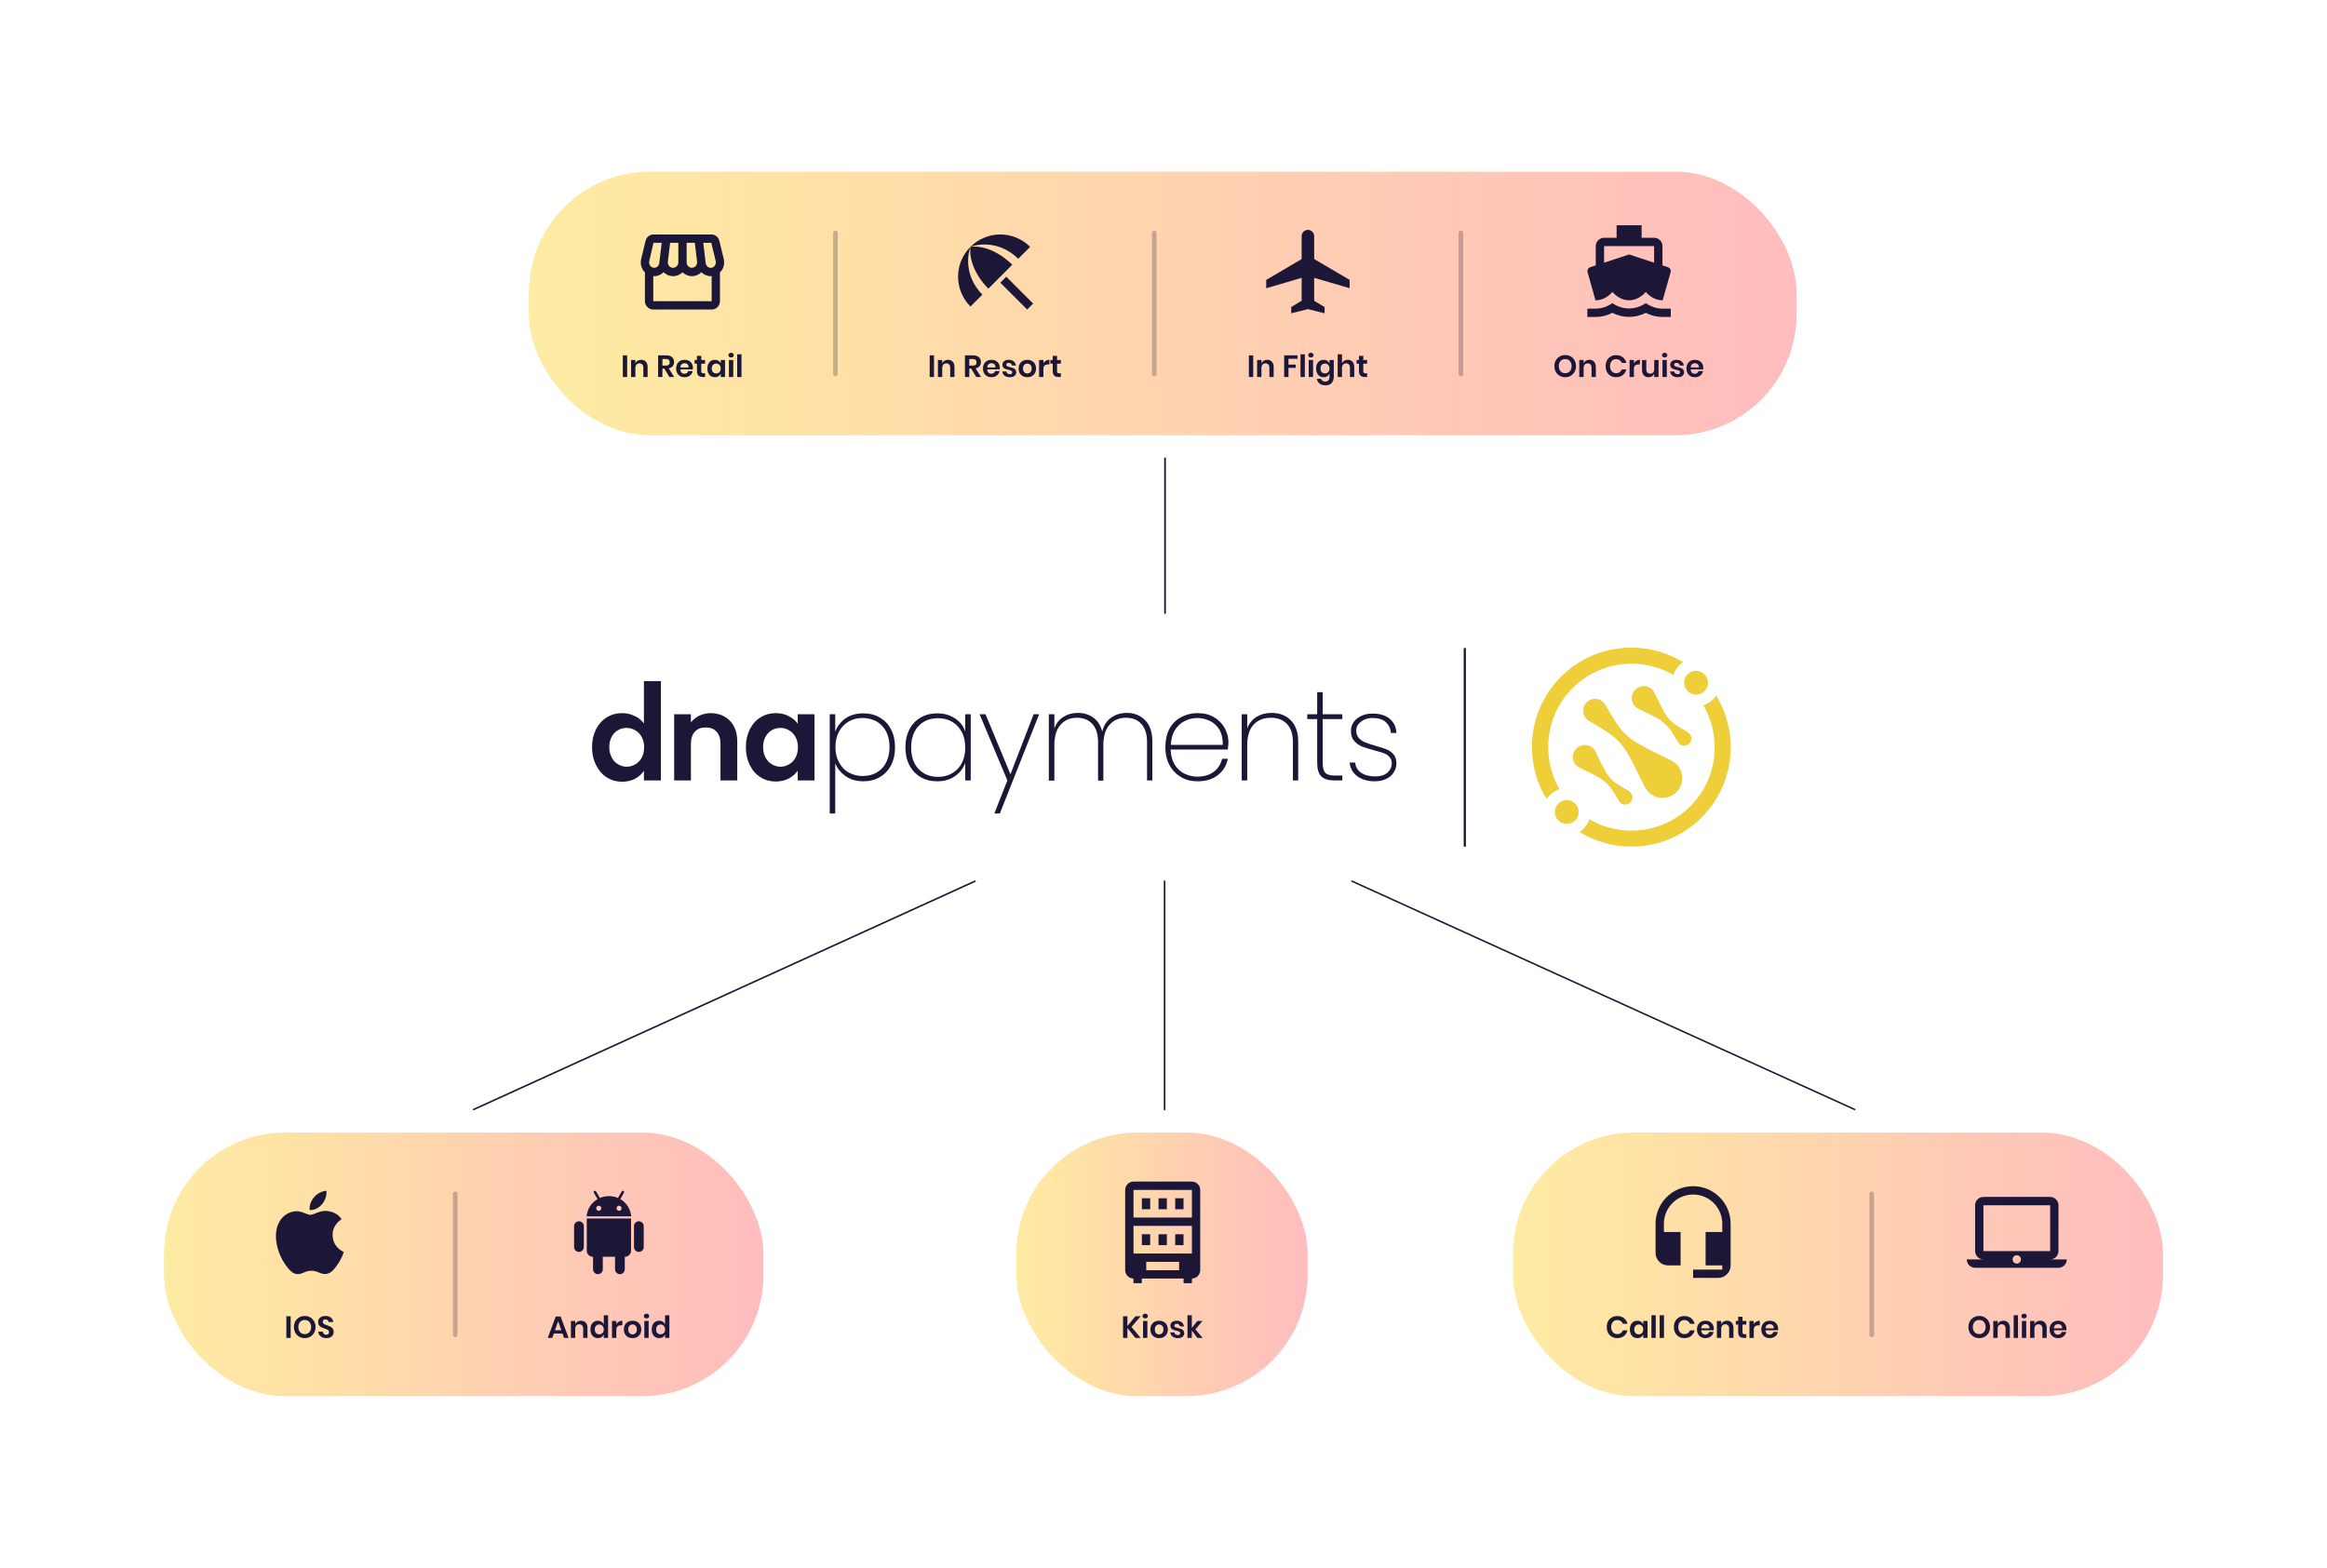 <svg width="1518" height="1023" viewBox="0 0 1518 1023" fill="none" xmlns="http://www.w3.org/2000/svg">
<g clip-path="url(#clip0_389_11888)">
<path d="M1093.61 498.572C1090.59 495.549 1080.37 492.094 1067.7 484.609C1062.66 481.586 1058.34 477.555 1055.03 472.661C1049.71 464.599 1047.55 459.705 1045.96 458.265C1042.94 455.242 1038.05 455.242 1035.02 458.265C1032 461.288 1032 466.183 1035.02 469.206C1036.46 470.645 1041.36 472.805 1049.42 478.275C1054.31 481.586 1058.34 485.904 1061.37 490.943C1068.85 503.755 1072.31 513.831 1075.33 516.854C1080.37 521.893 1088.57 521.893 1093.61 516.854C1098.65 511.96 1098.65 503.755 1093.61 498.572Z" fill="#EECE39"/>
<path d="M1077.78 449.916C1079.65 451.788 1081.66 457.834 1086.13 465.463C1087.85 468.486 1090.3 471.078 1093.32 473.093C1098.22 476.26 1101.1 477.555 1101.96 478.563C1103.83 480.434 1103.83 483.314 1101.96 485.185C1100.09 487.056 1097.21 487.056 1095.34 485.185C1094.48 484.321 1093.18 481.442 1089.87 476.548C1087.85 473.669 1085.26 471.221 1082.24 469.35C1074.61 464.888 1068.56 462.872 1066.69 461.001C1063.67 457.978 1063.67 453.083 1066.69 450.06C1069.86 446.893 1074.75 446.893 1077.78 449.916Z" fill="#EECE39"/>
<path d="M1039.34 488.352C1041.21 490.223 1043.23 496.269 1047.69 503.899C1049.42 506.922 1051.87 509.513 1054.89 511.528C1059.78 514.695 1062.66 515.991 1063.53 516.999C1065.4 518.87 1065.4 521.749 1063.53 523.62C1061.65 525.492 1058.78 525.492 1056.9 523.62C1056.04 522.757 1054.74 519.878 1051.43 514.983C1049.42 512.104 1046.83 509.657 1043.8 507.786C1036.17 503.323 1030.13 501.308 1028.26 499.436C1025.23 496.413 1025.23 491.519 1028.26 488.496C1031.28 485.329 1036.32 485.329 1039.34 488.352Z" fill="#EECE39"/>
<path d="M1011.13 518.726C1012.85 516.999 1015.01 515.703 1017.32 514.983C1005.22 494.11 1007.96 466.903 1025.81 449.052C1036.46 438.4 1050.43 433.074 1064.24 433.074C1073.75 433.074 1083.25 435.521 1091.6 440.415C1092.32 438.112 1093.61 436.097 1095.34 434.225C1096.2 433.362 1097.07 432.642 1097.93 432.066C1073.03 416.807 1039.92 419.974 1018.32 441.567C996.73 463.16 993.563 496.269 1008.82 521.173C1009.54 520.453 1010.26 519.59 1011.13 518.726Z" fill="#EECE39"/>
<path d="M1119.52 453.802C1118.95 454.81 1118.23 455.674 1117.36 456.394C1115.64 458.121 1113.48 459.417 1111.17 460.136C1123.27 481.01 1120.53 508.217 1102.68 526.067C1084.83 543.917 1057.62 546.796 1036.75 534.56C1036.03 536.864 1034.73 538.879 1033.01 540.75C1032.14 541.614 1031.28 542.334 1030.42 542.91C1040.78 549.244 1052.44 552.411 1064.24 552.411C1080.8 552.411 1097.5 546.077 1110.02 533.409C1131.61 511.816 1134.78 478.706 1119.52 453.802Z" fill="#EECE39"/>
<path d="M1106.42 453.227C1110.72 453.227 1114.2 449.747 1114.2 445.454C1114.2 441.16 1110.72 437.68 1106.42 437.68C1102.13 437.68 1098.65 441.16 1098.65 445.454C1098.65 449.747 1102.13 453.227 1106.42 453.227Z" fill="#EECE39"/>
<path d="M1022.07 537.584C1026.36 537.584 1029.84 534.104 1029.84 529.811C1029.84 525.517 1026.36 522.037 1022.07 522.037C1017.77 522.037 1014.29 525.517 1014.29 529.811C1014.29 534.104 1017.77 537.584 1022.07 537.584Z" fill="#EECE39"/>
<path d="M956.28 422.853H954.841V552.411H956.28V422.853Z" fill="#1D1737"/>
<path d="M388.816 475.828C390.543 472.517 392.99 469.782 395.869 468.055C398.893 466.183 402.203 465.32 405.946 465.32C408.681 465.32 411.416 465.895 414.008 467.191C416.599 468.343 418.614 470.07 420.054 472.085V444.446H431.138V509.225H420.054V502.891C418.758 505.051 416.743 506.778 414.439 508.074C411.992 509.369 409.113 510.089 405.946 510.089C402.347 510.089 399.036 509.225 396.013 507.354C392.99 505.483 390.687 502.891 388.96 499.437C387.088 495.838 386.225 491.951 386.225 487.488C386.225 483.17 387.088 479.283 388.816 475.828ZM418.614 480.867C417.606 478.995 416.167 477.556 414.439 476.548C412.712 475.54 410.841 474.964 408.825 474.964C406.81 474.964 404.939 475.396 403.211 476.404C401.484 477.412 400.044 478.851 399.036 480.723C398.029 482.594 397.453 484.897 397.453 487.488C397.453 490.08 398.029 492.383 399.036 494.254C400.044 496.27 401.484 497.709 403.211 498.717C404.939 499.724 406.81 500.3 408.825 500.3C410.841 500.3 412.712 499.724 414.439 498.717C416.167 497.709 417.606 496.27 418.614 494.398C419.622 492.527 420.198 490.224 420.198 487.632C420.198 485.041 419.622 482.738 418.614 480.867Z" fill="#1D1737"/>
<path d="M476.196 470.358C479.363 473.669 480.946 478.131 480.946 483.889V509.225H470.006V485.329C470.006 481.874 469.142 479.283 467.414 477.411C465.687 475.54 463.384 474.676 460.361 474.676C457.338 474.676 455.034 475.54 453.307 477.411C451.58 479.283 450.716 481.874 450.716 485.329V509.225H439.775V466.039H450.716V471.365C452.155 469.494 454.027 468.054 456.33 466.903C458.633 465.895 461.081 465.319 463.816 465.319C468.854 465.463 473.029 467.047 476.196 470.358Z" fill="#1D1737"/>
<path d="M489.152 475.828C490.879 472.517 493.182 469.782 496.205 468.054C499.228 466.183 502.539 465.319 506.138 465.319C509.305 465.319 512.184 466.039 514.631 467.335C517.079 468.63 518.95 470.214 520.39 472.229V466.039H531.33V509.225H520.39V502.891C518.95 504.907 517.079 506.634 514.631 507.93C512.184 509.225 509.305 509.945 506.138 509.945C502.539 509.945 499.228 509.081 496.205 507.21C493.182 505.338 490.879 502.747 489.152 499.292C487.424 495.837 486.561 491.951 486.561 487.632C486.561 483.17 487.424 479.283 489.152 475.828ZM518.95 480.866C517.942 478.995 516.503 477.555 514.775 476.548C513.048 475.54 511.177 474.964 509.161 474.964C507.146 474.964 505.275 475.396 503.547 476.404C501.82 477.411 500.38 478.851 499.372 480.722C498.365 482.594 497.789 484.897 497.789 487.488C497.789 490.079 498.365 492.383 499.372 494.254C500.38 496.269 501.82 497.709 503.547 498.717C505.275 499.724 507.146 500.3 509.161 500.3C511.177 500.3 513.048 499.724 514.775 498.717C516.503 497.709 517.942 496.269 518.95 494.398C519.958 492.527 520.534 490.223 520.534 487.632C520.534 485.041 519.958 482.738 518.95 480.866Z" fill="#1D1737"/>
<path d="M551.484 468.774C554.651 466.615 558.538 465.463 563.145 465.463C567.175 465.463 570.774 466.327 573.941 468.198C577.108 470.07 579.555 472.517 581.283 475.972C583.01 479.283 583.874 483.17 583.874 487.632C583.874 492.095 583.01 495.982 581.283 499.292C579.555 502.603 577.108 505.195 573.941 507.066C570.774 508.937 567.175 509.801 563.145 509.801C558.682 509.801 554.795 508.649 551.628 506.49C548.461 504.187 546.158 501.452 544.863 497.997V530.818H541.264V466.039H544.863V477.412C546.158 473.957 548.317 471.078 551.484 468.774ZM578.116 477.412C576.676 474.532 574.517 472.373 571.926 470.79C569.191 469.35 566.168 468.486 562.713 468.486C559.402 468.486 556.379 469.206 553.644 470.79C550.909 472.373 548.893 474.532 547.31 477.412C545.726 480.291 545.006 483.602 545.006 487.344C545.006 491.231 545.726 494.542 547.31 497.421C548.893 500.3 550.909 502.603 553.644 504.043C556.379 505.626 559.402 506.346 562.713 506.346C566.168 506.346 569.335 505.626 571.926 504.043C574.661 502.459 576.676 500.3 578.116 497.421C579.555 494.542 580.275 491.231 580.275 487.2C580.275 483.602 579.555 480.291 578.116 477.412Z" fill="#1D1737"/>
<path d="M593.229 475.972C594.956 472.661 597.404 470.07 600.57 468.198C603.737 466.327 607.336 465.463 611.367 465.463C615.974 465.463 619.716 466.615 623.027 468.774C626.338 470.934 628.497 473.813 629.649 477.268V466.039H633.248V509.225H629.649V497.853C628.354 501.308 626.194 504.187 622.883 506.49C619.716 508.793 615.83 509.801 611.367 509.801C607.336 509.801 603.737 508.937 600.57 507.066C597.404 505.195 594.956 502.603 593.229 499.292C591.501 495.982 590.638 491.951 590.638 487.632C590.638 483.17 591.501 479.283 593.229 475.972ZM627.346 477.555C625.762 474.676 623.603 472.373 621.012 470.934C618.277 469.35 615.254 468.63 611.943 468.63C608.488 468.63 605.321 469.35 602.73 470.934C600.139 472.373 597.979 474.676 596.54 477.555C595.1 480.435 594.38 483.745 594.38 487.776C594.38 491.663 595.1 495.118 596.54 497.997C597.979 500.876 600.139 503.035 602.73 504.619C605.465 506.202 608.488 506.922 611.943 506.922C615.254 506.922 618.277 506.202 621.012 504.619C623.747 503.035 625.906 500.876 627.346 497.997C628.929 495.118 629.649 491.807 629.649 487.92C629.649 483.889 628.929 480.435 627.346 477.555Z" fill="#1D1737"/>
<path d="M677.874 466.04L652.251 530.819H648.652L657.145 509.226L639.007 466.04H642.894L659.16 505.195L674.275 466.04H677.874Z" fill="#1D1737"/>
<path d="M746.972 469.926C750.139 473.093 751.723 477.699 751.723 484.033V509.225H748.268V484.177C748.268 478.995 746.972 475.108 744.525 472.373C742.078 469.638 738.623 468.343 734.448 468.343C729.986 468.343 726.387 469.926 723.796 472.949C721.061 475.972 719.765 480.435 719.765 486.337V509.369H716.31V484.177C716.31 478.995 715.015 475.108 712.567 472.373C710.12 469.638 706.665 468.343 702.491 468.343C698.028 468.343 694.429 469.926 691.838 472.949C689.103 475.972 687.807 480.435 687.807 486.337V509.369H684.208V466.039H687.807V475.396C688.959 471.941 690.974 469.494 693.709 467.767C696.445 466.039 699.612 465.176 703.066 465.176C706.953 465.176 710.408 466.183 713.143 468.199C716.022 470.214 717.894 473.237 719.045 477.268C720.053 473.237 722.068 470.214 724.947 468.199C727.826 466.183 731.281 465.176 735.168 465.176C739.775 465.176 743.805 466.759 746.972 469.926Z" fill="#1D1737"/>
<path d="M800.954 489.072H763.67C763.814 492.958 764.677 496.269 766.261 498.861C767.844 501.452 770.004 503.467 772.595 504.763C775.186 506.058 778.065 506.778 781.088 506.778C785.263 506.778 788.862 505.77 791.741 503.611C794.62 501.452 796.347 498.717 797.211 495.118H800.954C800.09 499.58 797.931 503.035 794.476 505.77C791.021 508.505 786.558 509.801 781.232 509.801C777.201 509.801 773.603 508.937 770.436 507.066C767.269 505.194 764.821 502.747 762.95 499.292C761.079 495.981 760.215 491.951 760.215 487.488C760.215 483.026 761.079 478.995 762.806 475.684C764.533 472.373 767.125 469.782 770.292 468.054C773.459 466.327 777.057 465.319 781.232 465.319C785.407 465.319 789.006 466.183 792.029 468.054C795.052 469.782 797.355 472.229 798.938 475.108C800.522 477.987 801.386 481.154 801.386 484.609C801.242 486.624 801.098 488.064 800.954 489.072ZM795.627 476.404C794.188 473.813 792.029 471.797 789.437 470.502C786.846 469.206 783.967 468.486 781.088 468.486C778.065 468.486 775.33 469.206 772.739 470.502C770.148 471.797 768.132 473.813 766.405 476.404C764.821 478.995 763.958 482.306 763.814 486.049H797.643C797.787 482.306 797.067 478.995 795.627 476.404Z" fill="#1D1737"/>
<path d="M841.982 469.926C845.149 473.093 846.876 477.699 846.876 484.033V509.225H843.421V484.177C843.421 478.995 842.126 475.108 839.534 472.373C836.943 469.638 833.488 468.343 829.026 468.343C824.419 468.343 820.676 469.782 817.797 472.805C815.062 475.828 813.623 480.147 813.623 486.049V509.225H810.024V466.039H813.623V475.252C814.774 472.085 816.934 469.494 819.669 467.767C822.548 466.039 825.715 465.176 829.458 465.176C834.64 465.176 838.815 466.759 841.982 469.926Z" fill="#1D1737"/>
<path d="M862.856 469.206V497.709C862.856 500.876 863.431 503.035 864.583 504.331C865.735 505.483 867.75 506.058 870.773 506.058H875.667V509.225H870.197C866.454 509.225 863.719 508.362 861.848 506.49C860.12 504.763 859.257 501.74 859.257 497.565V469.206H852.779V466.039H859.257V451.644H862.856V466.039H875.667V469.206H862.856Z" fill="#1D1737"/>
<path d="M885.599 506.634C882.576 504.475 880.848 501.452 880.417 497.565H884.015C884.303 500.444 885.599 502.604 887.902 504.187C890.205 505.771 893.372 506.634 897.259 506.634C900.57 506.634 903.161 505.771 905.033 504.187C906.904 502.46 907.912 500.444 907.912 497.997C907.912 496.27 907.336 494.974 906.328 493.823C905.32 492.671 904.025 491.951 902.441 491.375C900.858 490.8 898.843 490.224 896.107 489.504C892.94 488.64 890.349 487.777 888.334 487.057C886.319 486.193 884.735 485.041 883.296 483.314C881.856 481.73 881.28 479.427 881.28 476.692C881.28 474.677 881.856 472.805 883.152 471.078C884.303 469.35 886.031 468.055 888.19 467.047C890.349 466.04 892.797 465.608 895.532 465.608C899.994 465.608 903.737 466.759 906.472 468.919C909.207 471.222 910.791 474.245 910.935 478.276H907.336C907.192 475.397 906.04 473.093 904.025 471.222C902.01 469.35 899.13 468.487 895.388 468.487C892.365 468.487 889.773 469.35 887.758 470.934C885.743 472.517 884.735 474.389 884.735 476.692C884.735 478.707 885.311 480.291 886.463 481.587C887.614 482.882 889.054 483.746 890.637 484.466C892.365 485.185 894.524 485.761 897.259 486.625C900.282 487.489 902.729 488.208 904.457 488.928C906.328 489.648 907.768 490.8 909.063 492.239C910.359 493.679 910.935 495.694 910.935 498.141C910.935 500.3 910.359 502.316 909.063 504.187C907.912 506.059 906.184 507.354 904.025 508.362C901.866 509.37 899.418 509.801 896.683 509.801C892.653 509.801 888.622 508.794 885.599 506.634Z" fill="#1D1737"/>
</g>
<rect x="345" y="112" width="827" height="172" rx="79" fill="url(#paint0_linear_389_11888)"/>
<path d="M426.16 196.523V180.125C426.378 180.145 426.575 180.204 426.793 180.204C429.163 180.204 431.317 179.216 432.877 177.616C434.517 179.256 436.69 180.204 439.16 180.204C441.531 180.204 443.645 179.216 445.225 177.675C446.825 179.216 448.998 180.204 451.448 180.204C453.74 180.204 455.913 179.256 457.533 177.616C459.114 179.216 461.267 180.204 463.618 180.204C463.835 180.204 464.033 180.145 464.25 180.125V196.523H426.16ZM423.553 170.287L426.299 158.433H431.653L430.072 171.65C429.855 173.428 428.432 174.751 426.773 174.751C425.449 174.751 424.6 173.961 424.244 173.467C423.533 172.618 423.276 171.432 423.553 170.287ZM435.663 170.721L437.165 158.433H442.499V171.195C442.499 173.151 440.997 174.751 438.982 174.751C438.054 174.751 437.204 174.337 436.552 173.645C435.88 172.855 435.545 171.788 435.663 170.721ZM447.932 158.433H453.266L454.728 170.721C454.866 171.788 454.53 172.835 453.839 173.625C453.246 174.337 452.377 174.732 451.251 174.732C449.433 174.732 447.932 173.131 447.932 171.176V158.433V158.433ZM464.013 158.413L466.878 170.306C467.154 171.452 466.897 172.598 466.206 173.487C465.831 173.981 465.001 174.771 463.657 174.771C461.998 174.771 460.556 173.448 460.358 171.67L458.778 158.453L464.013 158.413ZM472.133 169.022L469.268 157.129C468.675 154.679 466.542 153 464.072 153H426.299C423.849 153 421.695 154.719 421.123 157.129L418.258 169.022C417.606 171.788 418.199 174.633 419.937 176.865C420.155 177.162 420.451 177.379 420.708 177.656V196.542C420.708 199.526 423.157 201.975 426.141 201.975H464.23C467.214 201.975 469.663 199.526 469.663 196.542V177.656C469.9 177.419 470.216 177.162 470.434 176.885C472.192 174.653 472.824 171.788 472.133 169.022Z" fill="#1D1737"/>
<path d="M409.12 231.88V246H406.3V231.88H409.12ZM418.271 234.76C419.551 234.76 420.571 235.18 421.331 236.02C422.091 236.86 422.471 238.04 422.471 239.56V246H419.671V239.88C419.671 239 419.444 238.32 418.991 237.84C418.537 237.347 417.917 237.1 417.131 237.1C416.331 237.1 415.691 237.36 415.211 237.88C414.731 238.4 414.491 239.147 414.491 240.12V246H411.671V234.92H414.491V237.14C414.784 236.393 415.264 235.813 415.931 235.4C416.611 234.973 417.391 234.76 418.271 234.76ZM436.667 246L433.367 240.5H432.127V246H429.307V231.88H434.687C436.327 231.88 437.574 232.28 438.427 233.08C439.294 233.88 439.727 234.933 439.727 236.24C439.727 237.307 439.427 238.2 438.827 238.92C438.241 239.64 437.387 240.12 436.267 240.36L439.787 246H436.667ZM432.127 238.56H434.447C436.061 238.56 436.867 237.847 436.867 236.42C436.867 235.74 436.667 235.213 436.267 234.84C435.881 234.453 435.274 234.26 434.447 234.26H432.127V238.56ZM452.052 240.04C452.052 240.32 452.018 240.64 451.952 241H443.832C443.872 241.987 444.138 242.713 444.632 243.18C445.125 243.647 445.738 243.88 446.472 243.88C447.125 243.88 447.665 243.72 448.092 243.4C448.532 243.08 448.812 242.647 448.932 242.1H451.912C451.765 242.873 451.452 243.567 450.972 244.18C450.492 244.793 449.872 245.273 449.112 245.62C448.365 245.967 447.532 246.14 446.612 246.14C445.532 246.14 444.572 245.913 443.732 245.46C442.892 244.993 442.238 244.333 441.772 243.48C441.305 242.627 441.072 241.62 441.072 240.46C441.072 239.3 441.305 238.293 441.772 237.44C442.238 236.573 442.892 235.913 443.732 235.46C444.572 235.007 445.532 234.78 446.612 234.78C447.705 234.78 448.658 235.007 449.472 235.46C450.298 235.913 450.932 236.54 451.372 237.34C451.825 238.127 452.052 239.027 452.052 240.04ZM449.212 239.76C449.252 238.853 449.012 238.167 448.492 237.7C447.985 237.233 447.358 237 446.612 237C445.852 237 445.212 237.233 444.692 237.7C444.172 238.167 443.885 238.853 443.832 239.76H449.212ZM459.973 243.58V246H458.493C457.253 246 456.3 245.7 455.633 245.1C454.98 244.5 454.653 243.5 454.653 242.1V237.3H453.113V234.92H454.653V232.18H457.473V234.92H459.953V237.3H457.473V242.14C457.473 242.673 457.58 243.047 457.793 243.26C458.007 243.473 458.367 243.58 458.873 243.58H459.973ZM466.343 234.78C467.276 234.78 468.076 235 468.743 235.44C469.409 235.88 469.883 236.473 470.163 237.22V234.92H472.963V246H470.163V243.68C469.883 244.427 469.409 245.027 468.743 245.48C468.076 245.92 467.276 246.14 466.343 246.14C465.409 246.14 464.569 245.913 463.823 245.46C463.076 245.007 462.489 244.353 462.063 243.5C461.649 242.633 461.443 241.62 461.443 240.46C461.443 239.3 461.649 238.293 462.063 237.44C462.489 236.573 463.076 235.913 463.823 235.46C464.569 235.007 465.409 234.78 466.343 234.78ZM467.223 237.24C466.343 237.24 465.636 237.527 465.103 238.1C464.569 238.673 464.303 239.46 464.303 240.46C464.303 241.46 464.569 242.247 465.103 242.82C465.636 243.38 466.343 243.66 467.223 243.66C468.076 243.66 468.776 243.373 469.323 242.8C469.883 242.213 470.163 241.433 470.163 240.46C470.163 239.473 469.883 238.693 469.323 238.12C468.776 237.533 468.076 237.24 467.223 237.24ZM475.198 231.74C475.198 231.287 475.358 230.92 475.678 230.64C475.998 230.347 476.418 230.2 476.938 230.2C477.458 230.2 477.878 230.347 478.198 230.64C478.518 230.92 478.678 231.287 478.678 231.74C478.678 232.18 478.518 232.547 478.198 232.84C477.878 233.12 477.458 233.26 476.938 233.26C476.418 233.26 475.998 233.12 475.678 232.84C475.358 232.547 475.198 232.18 475.198 231.74ZM478.338 234.92V246H475.518V234.92H478.338ZM483.709 231.2V246H480.889V231.2H483.709Z" fill="#1D1737"/>
<path d="M545 152L545 244" stroke="#1D1737" stroke-opacity="0.25" stroke-width="3" stroke-linecap="round"/>
<path d="M633.083 161.056L633.063 161.075C632.036 169.254 636.244 179.784 644.759 188.339L660.346 172.751C651.812 164.236 641.262 160.008 633.083 161.056ZM633.023 161.115C622.296 171.862 622.335 189.267 633.083 200.015L640.867 192.231C632.332 183.716 629.487 171.803 633.023 161.115ZM664.218 168.859L672.002 161.075C661.255 150.328 643.85 150.308 633.103 161.016C643.791 157.48 655.703 160.344 664.218 168.859ZM652.542 184.447L656.434 180.555L673.958 198.079L670.066 201.97L652.542 184.447Z" fill="#1D1737"/>
<path d="M609.291 231.88V246H606.471V231.88H609.291ZM618.443 234.76C619.723 234.76 620.743 235.18 621.503 236.02C622.263 236.86 622.643 238.04 622.643 239.56V246H619.843V239.88C619.843 239 619.616 238.32 619.163 237.84C618.709 237.347 618.089 237.1 617.303 237.1C616.503 237.1 615.863 237.36 615.383 237.88C614.903 238.4 614.663 239.147 614.663 240.12V246H611.843V234.92H614.663V237.14C614.956 236.393 615.436 235.813 616.103 235.4C616.783 234.973 617.563 234.76 618.443 234.76ZM636.839 246L633.539 240.5H632.299V246H629.479V231.88H634.859C636.499 231.88 637.746 232.28 638.599 233.08C639.466 233.88 639.899 234.933 639.899 236.24C639.899 237.307 639.599 238.2 638.999 238.92C638.413 239.64 637.559 240.12 636.439 240.36L639.959 246H636.839ZM632.299 238.56H634.619C636.233 238.56 637.039 237.847 637.039 236.42C637.039 235.74 636.839 235.213 636.439 234.84C636.053 234.453 635.446 234.26 634.619 234.26H632.299V238.56ZM652.223 240.04C652.223 240.32 652.19 240.64 652.123 241H644.003C644.043 241.987 644.31 242.713 644.803 243.18C645.297 243.647 645.91 243.88 646.643 243.88C647.297 243.88 647.837 243.72 648.263 243.4C648.703 243.08 648.983 242.647 649.103 242.1H652.083C651.937 242.873 651.623 243.567 651.143 244.18C650.663 244.793 650.043 245.273 649.283 245.62C648.537 245.967 647.703 246.14 646.783 246.14C645.703 246.14 644.743 245.913 643.903 245.46C643.063 244.993 642.41 244.333 641.943 243.48C641.477 242.627 641.243 241.62 641.243 240.46C641.243 239.3 641.477 238.293 641.943 237.44C642.41 236.573 643.063 235.913 643.903 235.46C644.743 235.007 645.703 234.78 646.783 234.78C647.877 234.78 648.83 235.007 649.643 235.46C650.47 235.913 651.103 236.54 651.543 237.34C651.997 238.127 652.223 239.027 652.223 240.04ZM649.383 239.76C649.423 238.853 649.183 238.167 648.663 237.7C648.157 237.233 647.53 237 646.783 237C646.023 237 645.383 237.233 644.863 237.7C644.343 238.167 644.057 238.853 644.003 239.76H649.383ZM658.045 234.78C659.392 234.78 660.472 235.12 661.285 235.8C662.099 236.48 662.605 237.387 662.805 238.52H660.165C660.059 237.987 659.819 237.56 659.445 237.24C659.072 236.92 658.585 236.76 657.985 236.76C657.505 236.76 657.132 236.873 656.865 237.1C656.599 237.327 656.465 237.633 656.465 238.02C656.465 238.327 656.572 238.573 656.785 238.76C656.999 238.947 657.265 239.093 657.585 239.2C657.905 239.307 658.365 239.433 658.965 239.58C659.805 239.767 660.485 239.967 661.005 240.18C661.539 240.38 661.992 240.707 662.365 241.16C662.752 241.6 662.945 242.2 662.945 242.96C662.945 243.907 662.572 244.673 661.825 245.26C661.092 245.847 660.099 246.14 658.845 246.14C657.405 246.14 656.252 245.82 655.385 245.18C654.519 244.527 653.992 243.6 653.805 242.4H656.505C656.572 242.947 656.812 243.38 657.225 243.7C657.639 244.007 658.179 244.16 658.845 244.16C659.325 244.16 659.692 244.047 659.945 243.82C660.199 243.58 660.325 243.273 660.325 242.9C660.325 242.58 660.212 242.32 659.985 242.12C659.772 241.92 659.499 241.767 659.165 241.66C658.845 241.553 658.385 241.427 657.785 241.28C656.959 241.093 656.285 240.907 655.765 240.72C655.259 240.52 654.819 240.207 654.445 239.78C654.085 239.353 653.905 238.767 653.905 238.02C653.905 237.06 654.272 236.28 655.005 235.68C655.739 235.08 656.752 234.78 658.045 234.78ZM670.166 234.78C671.246 234.78 672.212 235.007 673.066 235.46C673.932 235.913 674.612 236.573 675.106 237.44C675.599 238.293 675.846 239.3 675.846 240.46C675.846 241.62 675.599 242.627 675.106 243.48C674.612 244.333 673.932 244.993 673.066 245.46C672.212 245.913 671.246 246.14 670.166 246.14C669.086 246.14 668.112 245.913 667.246 245.46C666.392 244.993 665.719 244.333 665.226 243.48C664.732 242.627 664.486 241.62 664.486 240.46C664.486 239.3 664.732 238.293 665.226 237.44C665.719 236.573 666.392 235.913 667.246 235.46C668.112 235.007 669.086 234.78 670.166 234.78ZM670.166 237.22C669.379 237.22 668.712 237.5 668.166 238.06C667.619 238.607 667.346 239.407 667.346 240.46C667.346 241.513 667.619 242.32 668.166 242.88C668.712 243.427 669.379 243.7 670.166 243.7C670.952 243.7 671.619 243.427 672.166 242.88C672.712 242.32 672.986 241.513 672.986 240.46C672.986 239.407 672.712 238.607 672.166 238.06C671.619 237.5 670.952 237.22 670.166 237.22ZM680.659 237.04C681.072 236.333 681.619 235.78 682.299 235.38C682.979 234.967 683.739 234.76 684.579 234.76V237.78H683.759C681.692 237.78 680.659 238.74 680.659 240.66V246H677.839V234.92H680.659V237.04ZM692.059 243.58V246H690.579C689.339 246 688.386 245.7 687.719 245.1C687.066 244.5 686.739 243.5 686.739 242.1V237.3H685.199V234.92H686.739V232.18H689.559V234.92H692.039V237.3H689.559V242.14C689.559 242.673 689.666 243.047 689.879 243.26C690.093 243.473 690.453 243.58 690.959 243.58H692.059Z" fill="#1D1737"/>
<path d="M753 152L753 244" stroke="#1D1737" stroke-opacity="0.25" stroke-width="3" stroke-linecap="round"/>
<path d="M880.408 188.05V182.617L857.294 169.025V154.07C857.294 151.818 855.476 150 853.204 150C850.952 150 849.115 151.818 849.115 154.09V169.045L826 182.657V188.09L849.115 181.294V196.249L842.319 200.339V204.428L853.204 201.702L864.09 204.428V200.339L857.294 196.249V181.294L880.408 188.05Z" fill="#1D1737"/>
<path d="M817.52 231.88V246H814.7V231.88H817.52ZM826.671 234.76C827.951 234.76 828.971 235.18 829.731 236.02C830.491 236.86 830.871 238.04 830.871 239.56V246H828.071V239.88C828.071 239 827.844 238.32 827.391 237.84C826.938 237.347 826.318 237.1 825.531 237.1C824.731 237.1 824.091 237.36 823.611 237.88C823.131 238.4 822.891 239.147 822.891 240.12V246H820.071V234.92H822.891V237.14C823.184 236.393 823.664 235.813 824.331 235.4C825.011 234.973 825.791 234.76 826.671 234.76ZM846.468 231.88V234.12H840.528V237.9H845.288V240.06H840.528V246H837.708V231.88H846.468ZM851.192 231.2V246H848.372V231.2H851.192ZM853.423 231.74C853.423 231.287 853.583 230.92 853.903 230.64C854.223 230.347 854.643 230.2 855.163 230.2C855.683 230.2 856.103 230.347 856.423 230.64C856.743 230.92 856.903 231.287 856.903 231.74C856.903 232.18 856.743 232.547 856.423 232.84C856.103 233.12 855.683 233.26 855.163 233.26C854.643 233.26 854.223 233.12 853.903 232.84C853.583 232.547 853.423 232.18 853.423 231.74ZM856.563 234.92V246H853.743V234.92H856.563ZM863.454 234.78C864.387 234.78 865.187 235 865.854 235.44C866.521 235.88 866.994 236.473 867.274 237.22V234.92H870.074V246.04C870.074 247.067 869.867 247.987 869.454 248.8C869.054 249.627 868.447 250.273 867.634 250.74C866.834 251.207 865.861 251.44 864.714 251.44C863.114 251.44 861.821 251.06 860.834 250.3C859.847 249.54 859.247 248.507 859.034 247.2H861.814C861.974 247.76 862.281 248.193 862.734 248.5C863.201 248.82 863.794 248.98 864.514 248.98C865.341 248.98 866.007 248.733 866.514 248.24C867.021 247.76 867.274 247.027 867.274 246.04V243.68C866.994 244.427 866.521 245.027 865.854 245.48C865.187 245.92 864.387 246.14 863.454 246.14C862.521 246.14 861.681 245.913 860.934 245.46C860.187 245.007 859.601 244.353 859.174 243.5C858.761 242.633 858.554 241.62 858.554 240.46C858.554 239.3 858.761 238.293 859.174 237.44C859.601 236.573 860.187 235.913 860.934 235.46C861.681 235.007 862.521 234.78 863.454 234.78ZM864.334 237.24C863.454 237.24 862.747 237.527 862.214 238.1C861.681 238.673 861.414 239.46 861.414 240.46C861.414 241.46 861.681 242.247 862.214 242.82C862.747 243.38 863.454 243.66 864.334 243.66C865.187 243.66 865.887 243.373 866.434 242.8C866.994 242.213 867.274 241.433 867.274 240.46C867.274 239.473 866.994 238.693 866.434 238.12C865.887 237.533 865.187 237.24 864.334 237.24ZM879.23 234.76C880.51 234.76 881.53 235.18 882.29 236.02C883.05 236.86 883.43 238.04 883.43 239.56V246H880.63V239.88C880.63 239 880.403 238.32 879.95 237.84C879.496 237.347 878.876 237.1 878.09 237.1C877.29 237.1 876.65 237.36 876.17 237.88C875.69 238.4 875.45 239.147 875.45 240.12V246H872.63V231.2H875.45V237.14C875.743 236.393 876.223 235.813 876.89 235.4C877.57 234.973 878.35 234.76 879.23 234.76ZM891.831 243.58V246H890.351C889.111 246 888.158 245.7 887.491 245.1C886.838 244.5 886.511 243.5 886.511 242.1V237.3H884.971V234.92H886.511V232.18H889.331V234.92H891.811V237.3H889.331V242.14C889.331 242.673 889.438 243.047 889.651 243.26C889.864 243.473 890.224 243.58 890.731 243.58H891.831Z" fill="#1D1737"/>
<path d="M953 152L953 244" stroke="#1D1737" stroke-opacity="0.25" stroke-width="3" stroke-linecap="round"/>
<path d="M1046.41 160.592H1079.04V171.399L1062.72 166.045L1046.41 171.399V160.592V160.592ZM1040.81 195.956H1040.95C1045.3 195.956 1049.17 193.565 1051.84 190.523C1054.51 193.565 1058.36 195.956 1062.72 195.956C1067.07 195.956 1070.94 193.565 1073.61 190.523C1076.28 193.565 1080.13 195.956 1084.5 195.956H1084.63L1089.77 177.78C1089.99 177.069 1089.93 176.318 1089.61 175.666C1089.28 175.014 1088.68 174.52 1087.97 174.303L1084.5 173.157V160.592C1084.5 157.609 1082.05 155.159 1079.06 155.159H1070.9V147H1054.58V155.159H1046.43C1043.44 155.159 1040.99 157.609 1040.99 160.592V173.157L1037.48 174.303C1036.76 174.52 1036.17 175.014 1035.84 175.666C1035.5 176.318 1035.42 177.089 1035.68 177.78L1040.81 195.956ZM1084.48 201.389C1080.7 201.389 1076.91 200.104 1073.59 197.793C1066.95 202.436 1058.46 202.436 1051.82 197.793C1048.5 200.104 1044.73 201.389 1040.93 201.389H1035.5V206.821H1040.93C1044.69 206.821 1048.38 205.873 1051.82 204.135C1058.67 207.651 1066.73 207.651 1073.59 204.135C1077.03 205.913 1080.72 206.821 1084.48 206.821H1089.91V201.389H1084.48Z" fill="#1D1737"/>
<path d="M1021.05 231.68C1022.37 231.68 1023.57 231.987 1024.63 232.6C1025.71 233.213 1026.56 234.073 1027.17 235.18C1027.8 236.273 1028.11 237.513 1028.11 238.9C1028.11 240.287 1027.8 241.533 1027.17 242.64C1026.56 243.747 1025.71 244.607 1024.63 245.22C1023.57 245.833 1022.37 246.14 1021.05 246.14C1019.73 246.14 1018.53 245.833 1017.45 245.22C1016.39 244.607 1015.54 243.747 1014.91 242.64C1014.3 241.533 1013.99 240.287 1013.99 238.9C1013.99 237.513 1014.3 236.273 1014.91 235.18C1015.54 234.073 1016.39 233.213 1017.45 232.6C1018.53 231.987 1019.73 231.68 1021.05 231.68ZM1021.05 234.28C1020.23 234.28 1019.5 234.467 1018.87 234.84C1018.25 235.213 1017.75 235.753 1017.39 236.46C1017.05 237.153 1016.87 237.967 1016.87 238.9C1016.87 239.833 1017.05 240.653 1017.39 241.36C1017.75 242.053 1018.25 242.587 1018.87 242.96C1019.5 243.333 1020.23 243.52 1021.05 243.52C1021.88 243.52 1022.61 243.333 1023.23 242.96C1023.86 242.587 1024.35 242.053 1024.69 241.36C1025.05 240.653 1025.23 239.833 1025.23 238.9C1025.23 237.967 1025.05 237.153 1024.69 236.46C1024.35 235.753 1023.86 235.213 1023.23 234.84C1022.61 234.467 1021.88 234.28 1021.05 234.28ZM1036.84 234.76C1038.12 234.76 1039.14 235.18 1039.9 236.02C1040.66 236.86 1041.04 238.04 1041.04 239.56V246H1038.24V239.88C1038.24 239 1038.01 238.32 1037.56 237.84C1037.1 237.347 1036.48 237.1 1035.7 237.1C1034.9 237.1 1034.26 237.36 1033.78 237.88C1033.3 238.4 1033.06 239.147 1033.06 240.12V246H1030.24V234.92H1033.06V237.14C1033.35 236.393 1033.83 235.813 1034.5 235.4C1035.18 234.973 1035.96 234.76 1036.84 234.76ZM1054.25 231.74C1056.01 231.74 1057.47 232.193 1058.63 233.1C1059.79 234.007 1060.56 235.24 1060.93 236.8H1057.97C1057.67 236.04 1057.19 235.44 1056.53 235C1055.89 234.56 1055.12 234.34 1054.21 234.34C1053.47 234.34 1052.79 234.527 1052.19 234.9C1051.59 235.273 1051.13 235.807 1050.79 236.5C1050.46 237.193 1050.29 238.007 1050.29 238.94C1050.29 239.86 1050.46 240.667 1050.79 241.36C1051.13 242.053 1051.59 242.587 1052.19 242.96C1052.79 243.333 1053.47 243.52 1054.21 243.52C1055.12 243.52 1055.89 243.3 1056.53 242.86C1057.19 242.42 1057.67 241.82 1057.97 241.06H1060.93C1060.56 242.62 1059.79 243.853 1058.63 244.76C1057.47 245.667 1056.01 246.12 1054.25 246.12C1052.91 246.12 1051.71 245.82 1050.67 245.22C1049.65 244.607 1048.85 243.753 1048.27 242.66C1047.71 241.567 1047.43 240.327 1047.43 238.94C1047.43 237.54 1047.71 236.293 1048.27 235.2C1048.85 234.107 1049.65 233.26 1050.67 232.66C1051.7 232.047 1052.89 231.74 1054.25 231.74ZM1065.87 237.04C1066.28 236.333 1066.83 235.78 1067.51 235.38C1068.19 234.967 1068.95 234.76 1069.79 234.76V237.78H1068.97C1066.9 237.78 1065.87 238.74 1065.87 240.66V246H1063.05V234.92H1065.87V237.04ZM1081.95 234.92V246H1079.13V243.76C1078.84 244.507 1078.35 245.093 1077.67 245.52C1077 245.933 1076.23 246.14 1075.35 246.14C1074.07 246.14 1073.05 245.72 1072.29 244.88C1071.53 244.04 1071.15 242.867 1071.15 241.36V234.92H1073.95V241.04C1073.95 241.92 1074.18 242.607 1074.63 243.1C1075.08 243.58 1075.7 243.82 1076.47 243.82C1077.28 243.82 1077.93 243.56 1078.41 243.04C1078.89 242.52 1079.13 241.773 1079.13 240.8V234.92H1081.95ZM1084.19 231.74C1084.19 231.287 1084.35 230.92 1084.67 230.64C1084.99 230.347 1085.41 230.2 1085.93 230.2C1086.45 230.2 1086.87 230.347 1087.19 230.64C1087.51 230.92 1087.67 231.287 1087.67 231.74C1087.67 232.18 1087.51 232.547 1087.19 232.84C1086.87 233.12 1086.45 233.26 1085.93 233.26C1085.41 233.26 1084.99 233.12 1084.67 232.84C1084.35 232.547 1084.19 232.18 1084.19 231.74ZM1087.33 234.92V246H1084.51V234.92H1087.33ZM1093.7 234.78C1095.05 234.78 1096.13 235.12 1096.94 235.8C1097.76 236.48 1098.26 237.387 1098.46 238.52H1095.82C1095.72 237.987 1095.48 237.56 1095.1 237.24C1094.73 236.92 1094.24 236.76 1093.64 236.76C1093.16 236.76 1092.79 236.873 1092.52 237.1C1092.26 237.327 1092.12 237.633 1092.12 238.02C1092.12 238.327 1092.23 238.573 1092.44 238.76C1092.66 238.947 1092.92 239.093 1093.24 239.2C1093.56 239.307 1094.02 239.433 1094.62 239.58C1095.46 239.767 1096.14 239.967 1096.66 240.18C1097.2 240.38 1097.65 240.707 1098.02 241.16C1098.41 241.6 1098.6 242.2 1098.6 242.96C1098.6 243.907 1098.23 244.673 1097.48 245.26C1096.75 245.847 1095.76 246.14 1094.5 246.14C1093.06 246.14 1091.91 245.82 1091.04 245.18C1090.18 244.527 1089.65 243.6 1089.46 242.4H1092.16C1092.23 242.947 1092.47 243.38 1092.88 243.7C1093.3 244.007 1093.84 244.16 1094.5 244.16C1094.98 244.16 1095.35 244.047 1095.6 243.82C1095.86 243.58 1095.98 243.273 1095.98 242.9C1095.98 242.58 1095.87 242.32 1095.64 242.12C1095.43 241.92 1095.16 241.767 1094.82 241.66C1094.5 241.553 1094.04 241.427 1093.44 241.28C1092.62 241.093 1091.94 240.907 1091.42 240.72C1090.92 240.52 1090.48 240.207 1090.1 239.78C1089.74 239.353 1089.56 238.767 1089.56 238.02C1089.56 237.06 1089.93 236.28 1090.66 235.68C1091.4 235.08 1092.41 234.78 1093.7 234.78ZM1111.12 240.04C1111.12 240.32 1111.09 240.64 1111.02 241H1102.9C1102.94 241.987 1103.21 242.713 1103.7 243.18C1104.2 243.647 1104.81 243.88 1105.54 243.88C1106.2 243.88 1106.74 243.72 1107.16 243.4C1107.6 243.08 1107.88 242.647 1108 242.1H1110.98C1110.84 242.873 1110.52 243.567 1110.04 244.18C1109.56 244.793 1108.94 245.273 1108.18 245.62C1107.44 245.967 1106.6 246.14 1105.68 246.14C1104.6 246.14 1103.64 245.913 1102.8 245.46C1101.96 244.993 1101.31 244.333 1100.84 243.48C1100.38 242.627 1100.14 241.62 1100.14 240.46C1100.14 239.3 1100.38 238.293 1100.84 237.44C1101.31 236.573 1101.96 235.913 1102.8 235.46C1103.64 235.007 1104.6 234.78 1105.68 234.78C1106.78 234.78 1107.73 235.007 1108.54 235.46C1109.37 235.913 1110 236.54 1110.44 237.34C1110.9 238.127 1111.12 239.027 1111.12 240.04ZM1108.28 239.76C1108.32 238.853 1108.08 238.167 1107.56 237.7C1107.06 237.233 1106.43 237 1105.68 237C1104.92 237 1104.28 237.233 1103.76 237.7C1103.24 238.167 1102.96 238.853 1102.9 239.76H1108.28Z" fill="#1D1737"/>
<rect x="107" y="739" width="391" height="172" rx="79" fill="url(#paint1_linear_389_11888)"/>
<path fill-rule="evenodd" clip-rule="evenodd" d="M212.939 777C213.275 780.22 212.01 783.361 210.133 785.712C208.178 788.004 205.096 789.802 202.014 789.545C201.619 786.463 203.159 783.184 204.898 781.169C206.834 778.818 210.193 777.138 212.939 777ZM205.699 791.741C207.701 790.948 210.172 789.97 212.899 790.138C214.638 790.276 219.656 790.809 222.856 795.511C222.838 795.526 222.797 795.553 222.735 795.594C221.858 796.174 216.914 799.443 216.969 805.883C217.043 813.636 223.38 816.525 224.177 816.888C224.227 816.911 224.256 816.923 224.259 816.927C224.258 816.93 224.257 816.935 224.255 816.941C224.161 817.255 223.087 820.867 220.525 824.612C218.253 827.971 215.902 831.25 212.168 831.309C210.412 831.348 209.226 830.84 207.989 830.31C206.693 829.755 205.341 829.176 203.219 829.176C200.992 829.176 199.579 829.773 198.219 830.348C197.046 830.845 195.912 831.324 194.329 831.388C190.733 831.507 187.987 827.832 185.715 824.494C181.033 817.737 177.477 805.449 182.297 797.151C184.628 793.002 188.915 790.395 193.519 790.335C195.527 790.302 197.452 791.064 199.132 791.73C200.41 792.236 201.546 792.686 202.468 792.686C203.312 792.686 204.408 792.252 205.699 791.741Z" fill="#1D1737"/>
<path d="M189.625 858.88V873H186.805V858.88H189.625ZM198.796 858.68C200.116 858.68 201.31 858.987 202.376 859.6C203.456 860.213 204.303 861.073 204.916 862.18C205.543 863.273 205.856 864.513 205.856 865.9C205.856 867.287 205.543 868.533 204.916 869.64C204.303 870.747 203.456 871.607 202.376 872.22C201.31 872.833 200.116 873.14 198.796 873.14C197.476 873.14 196.276 872.833 195.196 872.22C194.13 871.607 193.283 870.747 192.656 869.64C192.043 868.533 191.736 867.287 191.736 865.9C191.736 864.513 192.043 863.273 192.656 862.18C193.283 861.073 194.13 860.213 195.196 859.6C196.276 858.987 197.476 858.68 198.796 858.68ZM198.796 861.28C197.97 861.28 197.243 861.467 196.616 861.84C195.99 862.213 195.496 862.753 195.136 863.46C194.79 864.153 194.616 864.967 194.616 865.9C194.616 866.833 194.79 867.653 195.136 868.36C195.496 869.053 195.99 869.587 196.616 869.96C197.243 870.333 197.97 870.52 198.796 870.52C199.623 870.52 200.35 870.333 200.976 869.96C201.603 869.587 202.09 869.053 202.436 868.36C202.796 867.653 202.976 866.833 202.976 865.9C202.976 864.967 202.796 864.153 202.436 863.46C202.09 862.753 201.603 862.213 200.976 861.84C200.35 861.467 199.623 861.28 198.796 861.28ZM217.677 869.14C217.677 869.86 217.497 870.527 217.137 871.14C216.777 871.74 216.244 872.227 215.537 872.6C214.831 872.96 213.971 873.14 212.957 873.14C211.957 873.14 211.064 872.973 210.277 872.64C209.491 872.293 208.857 871.8 208.377 871.16C207.911 870.52 207.644 869.773 207.577 868.92H210.577C210.644 869.493 210.871 869.973 211.257 870.36C211.657 870.733 212.184 870.92 212.837 870.92C213.424 870.92 213.871 870.767 214.177 870.46C214.497 870.14 214.657 869.733 214.657 869.24C214.657 868.8 214.531 868.44 214.277 868.16C214.024 867.867 213.704 867.633 213.317 867.46C212.931 867.287 212.397 867.087 211.717 866.86C210.837 866.567 210.117 866.28 209.557 866C208.997 865.707 208.517 865.287 208.117 864.74C207.731 864.193 207.537 863.48 207.537 862.6C207.537 861.387 207.971 860.433 208.837 859.74C209.717 859.033 210.877 858.68 212.317 858.68C213.811 858.68 214.997 859.04 215.877 859.76C216.771 860.48 217.277 861.44 217.397 862.64H214.357C214.277 862.133 214.064 861.72 213.717 861.4C213.371 861.067 212.897 860.9 212.297 860.9C211.777 860.9 211.357 861.04 211.037 861.32C210.717 861.587 210.557 861.98 210.557 862.5C210.557 862.913 210.677 863.26 210.917 863.54C211.171 863.807 211.484 864.027 211.857 864.2C212.244 864.373 212.764 864.567 213.417 864.78C214.324 865.1 215.057 865.4 215.617 865.68C216.191 865.96 216.677 866.38 217.077 866.94C217.477 867.5 217.677 868.233 217.677 869.14Z" fill="#1D1737"/>
<path d="M297 779L297 871" stroke="#1D1737" stroke-opacity="0.25" stroke-width="3" stroke-linecap="round"/>
<path d="M403.838 790.054C402.929 790.054 402.178 789.304 402.178 788.395C402.178 787.486 402.929 786.735 403.838 786.735C404.747 786.735 405.497 787.486 405.497 788.395C405.478 789.304 404.747 790.054 403.838 790.054ZM390.601 790.054C389.692 790.054 388.942 789.304 388.942 788.395C388.942 787.486 389.692 786.735 390.601 786.735C391.51 786.735 392.261 787.466 392.261 788.395C392.261 789.304 391.51 790.054 390.601 790.054ZM416.758 796.89C418.517 796.89 419.939 798.313 419.939 800.071V813.703C419.939 815.461 418.517 816.883 416.758 816.883C415 816.883 413.578 815.461 413.578 813.703V800.071C413.578 798.313 415 796.89 416.758 796.89ZM377.681 796.89C379.439 796.89 380.861 798.313 380.861 800.071V813.703C380.861 815.461 379.439 816.883 377.681 816.883C375.922 816.883 374.5 815.461 374.5 813.703V800.071C374.5 798.313 375.922 796.89 377.681 796.89ZM382.798 795.053C382.798 795.171 382.778 795.29 382.778 795.408V816.054C382.778 818.266 384.536 820.064 386.709 820.064H386.867V828.223C386.867 829.982 388.29 831.404 390.048 831.404C391.806 831.404 393.229 829.982 393.229 828.223V820.064H401.21V828.223C401.21 829.982 402.633 831.404 404.391 831.404C406.149 831.404 407.572 829.982 407.572 828.223V820.064H407.73C409.903 820.064 411.661 818.266 411.661 816.054V795.408C411.661 795.29 411.661 795.171 411.641 795.053H382.798ZM404.628 782.429L407.058 778.221C407.275 777.806 407.117 777.312 406.722 777.095C406.347 776.897 405.853 777.015 405.616 777.391L403.127 781.678C399.353 780.078 395.086 780.078 391.312 781.678L388.823 777.391C388.566 777.015 388.053 776.897 387.677 777.134C387.302 777.371 387.183 777.845 387.381 778.24L389.811 782.448C385.721 784.78 383.035 789.007 382.679 793.709H411.78C411.385 788.988 408.718 784.76 404.628 782.429Z" fill="#1D1737"/>
<path d="M366.95 870.16H361.29L360.29 873H357.31L362.51 859.04H365.73L370.91 873H367.93L366.95 870.16ZM366.19 868.02L364.11 862.06L362.03 868.02H366.19ZM379.032 861.76C380.312 861.76 381.332 862.18 382.092 863.02C382.852 863.86 383.232 865.04 383.232 866.56V873H380.432V866.88C380.432 866 380.206 865.32 379.752 864.84C379.299 864.347 378.679 864.1 377.892 864.1C377.092 864.1 376.452 864.36 375.972 864.88C375.492 865.4 375.252 866.147 375.252 867.12V873H372.432V861.92H375.252V864.14C375.546 863.393 376.026 862.813 376.692 862.4C377.372 861.973 378.152 861.76 379.032 861.76ZM390.054 861.78C390.987 861.78 391.78 862 392.434 862.44C393.1 862.88 393.58 863.473 393.874 864.22V858.2H396.674V873H393.874V870.68C393.58 871.427 393.1 872.027 392.434 872.48C391.78 872.92 390.987 873.14 390.054 873.14C389.12 873.14 388.28 872.913 387.534 872.46C386.787 872.007 386.2 871.353 385.774 870.5C385.36 869.633 385.154 868.62 385.154 867.46C385.154 866.3 385.36 865.293 385.774 864.44C386.2 863.573 386.787 862.913 387.534 862.46C388.28 862.007 389.12 861.78 390.054 861.78ZM390.934 864.24C390.054 864.24 389.347 864.527 388.814 865.1C388.28 865.673 388.014 866.46 388.014 867.46C388.014 868.46 388.28 869.247 388.814 869.82C389.347 870.38 390.054 870.66 390.934 870.66C391.787 870.66 392.487 870.373 393.034 869.8C393.594 869.213 393.874 868.433 393.874 867.46C393.874 866.473 393.594 865.693 393.034 865.12C392.487 864.533 391.787 864.24 390.934 864.24ZM402.049 864.04C402.463 863.333 403.009 862.78 403.689 862.38C404.369 861.967 405.129 861.76 405.969 861.76V864.78H405.149C403.083 864.78 402.049 865.74 402.049 867.66V873H399.229V861.92H402.049V864.04ZM412.65 861.78C413.73 861.78 414.697 862.007 415.55 862.46C416.417 862.913 417.097 863.573 417.59 864.44C418.083 865.293 418.33 866.3 418.33 867.46C418.33 868.62 418.083 869.627 417.59 870.48C417.097 871.333 416.417 871.993 415.55 872.46C414.697 872.913 413.73 873.14 412.65 873.14C411.57 873.14 410.597 872.913 409.73 872.46C408.877 871.993 408.203 871.333 407.71 870.48C407.217 869.627 406.97 868.62 406.97 867.46C406.97 866.3 407.217 865.293 407.71 864.44C408.203 863.573 408.877 862.913 409.73 862.46C410.597 862.007 411.57 861.78 412.65 861.78ZM412.65 864.22C411.863 864.22 411.197 864.5 410.65 865.06C410.103 865.607 409.83 866.407 409.83 867.46C409.83 868.513 410.103 869.32 410.65 869.88C411.197 870.427 411.863 870.7 412.65 870.7C413.437 870.7 414.103 870.427 414.65 869.88C415.197 869.32 415.47 868.513 415.47 867.46C415.47 866.407 415.197 865.607 414.65 865.06C414.103 864.5 413.437 864.22 412.65 864.22ZM420.003 858.74C420.003 858.287 420.163 857.92 420.483 857.64C420.803 857.347 421.223 857.2 421.743 857.2C422.263 857.2 422.683 857.347 423.003 857.64C423.323 857.92 423.483 858.287 423.483 858.74C423.483 859.18 423.323 859.547 423.003 859.84C422.683 860.12 422.263 860.26 421.743 860.26C421.223 860.26 420.803 860.12 420.483 859.84C420.163 859.547 420.003 859.18 420.003 858.74ZM423.143 861.92V873H420.323V861.92H423.143ZM430.034 861.78C430.967 861.78 431.761 862 432.414 862.44C433.081 862.88 433.561 863.473 433.854 864.22V858.2H436.654V873H433.854V870.68C433.561 871.427 433.081 872.027 432.414 872.48C431.761 872.92 430.967 873.14 430.034 873.14C429.101 873.14 428.261 872.913 427.514 872.46C426.767 872.007 426.181 871.353 425.754 870.5C425.341 869.633 425.134 868.62 425.134 867.46C425.134 866.3 425.341 865.293 425.754 864.44C426.181 863.573 426.767 862.913 427.514 862.46C428.261 862.007 429.101 861.78 430.034 861.78ZM430.914 864.24C430.034 864.24 429.327 864.527 428.794 865.1C428.261 865.673 427.994 866.46 427.994 867.46C427.994 868.46 428.261 869.247 428.794 869.82C429.327 870.38 430.034 870.66 430.914 870.66C431.767 870.66 432.467 870.373 433.014 869.8C433.574 869.213 433.854 868.433 433.854 867.46C433.854 866.473 433.574 865.693 433.014 865.12C432.467 864.533 431.767 864.24 430.914 864.24Z" fill="#1D1737"/>
<rect x="987" y="739" width="424" height="172" rx="79" fill="url(#paint2_linear_389_11888)"/>
<path d="M1104.48 774C1090.96 774 1080 784.965 1080 798.478V817.523C1080 822.047 1083.64 825.682 1088.16 825.682H1096.32V803.911H1085.43V798.478C1085.43 787.948 1093.95 779.433 1104.48 779.433C1115.01 779.433 1123.52 787.948 1123.52 798.478V803.911H1112.64V825.682H1123.52V828.408H1104.48V833.841H1120.8C1125.32 833.841 1128.96 830.206 1128.96 825.682V798.478C1128.96 784.965 1117.99 774 1104.48 774Z" fill="#1D1737"/>
<path d="M1054.99 858.74C1056.75 858.74 1058.21 859.193 1059.37 860.1C1060.53 861.007 1061.3 862.24 1061.67 863.8H1058.71C1058.4 863.04 1057.92 862.44 1057.27 862C1056.63 861.56 1055.86 861.34 1054.95 861.34C1054.2 861.34 1053.53 861.527 1052.93 861.9C1052.33 862.273 1051.86 862.807 1051.53 863.5C1051.2 864.193 1051.03 865.007 1051.03 865.94C1051.03 866.86 1051.2 867.667 1051.53 868.36C1051.86 869.053 1052.33 869.587 1052.93 869.96C1053.53 870.333 1054.2 870.52 1054.95 870.52C1055.86 870.52 1056.63 870.3 1057.27 869.86C1057.92 869.42 1058.4 868.82 1058.71 868.06H1061.67C1061.3 869.62 1060.53 870.853 1059.37 871.76C1058.21 872.667 1056.75 873.12 1054.99 873.12C1053.64 873.12 1052.45 872.82 1051.41 872.22C1050.38 871.607 1049.58 870.753 1049.01 869.66C1048.45 868.567 1048.17 867.327 1048.17 865.94C1048.17 864.54 1048.45 863.293 1049.01 862.2C1049.58 861.107 1050.38 860.26 1051.41 859.66C1052.44 859.047 1053.63 858.74 1054.99 858.74ZM1068.13 861.78C1069.06 861.78 1069.86 862 1070.53 862.44C1071.19 862.88 1071.67 863.473 1071.95 864.22V861.92H1074.75V873H1071.95V870.68C1071.67 871.427 1071.19 872.027 1070.53 872.48C1069.86 872.92 1069.06 873.14 1068.13 873.14C1067.19 873.14 1066.35 872.913 1065.61 872.46C1064.86 872.007 1064.27 871.353 1063.85 870.5C1063.43 869.633 1063.23 868.62 1063.23 867.46C1063.23 866.3 1063.43 865.293 1063.85 864.44C1064.27 863.573 1064.86 862.913 1065.61 862.46C1066.35 862.007 1067.19 861.78 1068.13 861.78ZM1069.01 864.24C1068.13 864.24 1067.42 864.527 1066.89 865.1C1066.35 865.673 1066.09 866.46 1066.09 867.46C1066.09 868.46 1066.35 869.247 1066.89 869.82C1067.42 870.38 1068.13 870.66 1069.01 870.66C1069.86 870.66 1070.56 870.373 1071.11 869.8C1071.67 869.213 1071.95 868.433 1071.95 867.46C1071.95 866.473 1071.67 865.693 1071.11 865.12C1070.56 864.533 1069.86 864.24 1069.01 864.24ZM1080.12 858.2V873H1077.3V858.2H1080.12ZM1085.49 858.2V873H1082.67V858.2H1085.49ZM1098.78 858.74C1100.54 858.74 1102 859.193 1103.16 860.1C1104.32 861.007 1105.09 862.24 1105.46 863.8H1102.5C1102.19 863.04 1101.71 862.44 1101.06 862C1100.42 861.56 1099.65 861.34 1098.74 861.34C1097.99 861.34 1097.32 861.527 1096.72 861.9C1096.12 862.273 1095.65 862.807 1095.32 863.5C1094.99 864.193 1094.82 865.007 1094.82 865.94C1094.82 866.86 1094.99 867.667 1095.32 868.36C1095.65 869.053 1096.12 869.587 1096.72 869.96C1097.32 870.333 1097.99 870.52 1098.74 870.52C1099.65 870.52 1100.42 870.3 1101.06 869.86C1101.71 869.42 1102.19 868.82 1102.5 868.06H1105.46C1105.09 869.62 1104.32 870.853 1103.16 871.76C1102 872.667 1100.54 873.12 1098.78 873.12C1097.43 873.12 1096.24 872.82 1095.2 872.22C1094.17 871.607 1093.37 870.753 1092.8 869.66C1092.24 868.567 1091.96 867.327 1091.96 865.94C1091.96 864.54 1092.24 863.293 1092.8 862.2C1093.37 861.107 1094.17 860.26 1095.2 859.66C1096.23 859.047 1097.42 858.74 1098.78 858.74ZM1117.99 867.04C1117.99 867.32 1117.96 867.64 1117.89 868H1109.77C1109.81 868.987 1110.08 869.713 1110.57 870.18C1111.07 870.647 1111.68 870.88 1112.41 870.88C1113.07 870.88 1113.61 870.72 1114.03 870.4C1114.47 870.08 1114.75 869.647 1114.87 869.1H1117.85C1117.71 869.873 1117.39 870.567 1116.91 871.18C1116.43 871.793 1115.81 872.273 1115.05 872.62C1114.31 872.967 1113.47 873.14 1112.55 873.14C1111.47 873.14 1110.51 872.913 1109.67 872.46C1108.83 871.993 1108.18 871.333 1107.71 870.48C1107.25 869.627 1107.01 868.62 1107.01 867.46C1107.01 866.3 1107.25 865.293 1107.71 864.44C1108.18 863.573 1108.83 862.913 1109.67 862.46C1110.51 862.007 1111.47 861.78 1112.55 861.78C1113.65 861.78 1114.6 862.007 1115.41 862.46C1116.24 862.913 1116.87 863.54 1117.31 864.34C1117.77 865.127 1117.99 866.027 1117.99 867.04ZM1115.15 866.76C1115.19 865.853 1114.95 865.167 1114.43 864.7C1113.93 864.233 1113.3 864 1112.55 864C1111.79 864 1111.15 864.233 1110.63 864.7C1110.11 865.167 1109.83 865.853 1109.77 866.76H1115.15ZM1126.6 861.76C1127.88 861.76 1128.9 862.18 1129.66 863.02C1130.42 863.86 1130.8 865.04 1130.8 866.56V873H1128V866.88C1128 866 1127.77 865.32 1127.32 864.84C1126.86 864.347 1126.24 864.1 1125.46 864.1C1124.66 864.1 1124.02 864.36 1123.54 864.88C1123.06 865.4 1122.82 866.147 1122.82 867.12V873H1120V861.92H1122.82V864.14C1123.11 863.393 1123.59 862.813 1124.26 862.4C1124.94 861.973 1125.72 861.76 1126.6 861.76ZM1139.2 870.58V873H1137.72C1136.48 873 1135.52 872.7 1134.86 872.1C1134.2 871.5 1133.88 870.5 1133.88 869.1V864.3H1132.34V861.92H1133.88V859.18H1136.7V861.92H1139.18V864.3H1136.7V869.14C1136.7 869.673 1136.8 870.047 1137.02 870.26C1137.23 870.473 1137.59 870.58 1138.1 870.58H1139.2ZM1144.05 864.04C1144.46 863.333 1145.01 862.78 1145.69 862.38C1146.37 861.967 1147.13 861.76 1147.97 861.76V864.78H1147.15C1145.08 864.78 1144.05 865.74 1144.05 867.66V873H1141.23V861.92H1144.05V864.04ZM1159.95 867.04C1159.95 867.32 1159.91 867.64 1159.85 868H1151.73C1151.77 868.987 1152.03 869.713 1152.53 870.18C1153.02 870.647 1153.63 870.88 1154.37 870.88C1155.02 870.88 1155.56 870.72 1155.99 870.4C1156.43 870.08 1156.71 869.647 1156.83 869.1H1159.81C1159.66 869.873 1159.35 870.567 1158.87 871.18C1158.39 871.793 1157.77 872.273 1157.01 872.62C1156.26 872.967 1155.43 873.14 1154.51 873.14C1153.43 873.14 1152.47 872.913 1151.63 872.46C1150.79 871.993 1150.13 871.333 1149.67 870.48C1149.2 869.627 1148.97 868.62 1148.97 867.46C1148.97 866.3 1149.2 865.293 1149.67 864.44C1150.13 863.573 1150.79 862.913 1151.63 862.46C1152.47 862.007 1153.43 861.78 1154.51 861.78C1155.6 861.78 1156.55 862.007 1157.37 862.46C1158.19 862.913 1158.83 863.54 1159.27 864.34C1159.72 865.127 1159.95 866.027 1159.95 867.04ZM1157.11 866.76C1157.15 865.853 1156.91 865.167 1156.39 864.7C1155.88 864.233 1155.25 864 1154.51 864C1153.75 864 1153.11 864.233 1152.59 864.7C1152.07 865.167 1151.78 865.853 1151.73 866.76H1157.11Z" fill="#1D1737"/>
<path d="M1221 779L1221 871" stroke="#1D1737" stroke-opacity="0.25" stroke-width="3" stroke-linecap="round"/>
<path d="M1315.64 824.503C1314.14 824.503 1312.91 823.278 1312.91 821.777C1312.91 820.275 1314.14 819.05 1315.64 819.05C1317.14 819.05 1318.36 820.275 1318.36 821.777C1318.36 823.278 1317.14 824.503 1315.64 824.503ZM1293.89 786.433H1337.41V816.363H1293.89V786.433V786.433ZM1337.41 821.796C1340.39 821.796 1342.82 819.347 1342.82 816.363L1342.84 786.433C1342.84 783.45 1340.39 781 1337.41 781H1293.89C1290.9 781 1288.45 783.45 1288.45 786.433V816.363C1288.45 819.347 1290.9 821.796 1293.89 821.796H1283C1283 824.78 1285.45 827.229 1288.43 827.229H1342.84C1345.82 827.229 1348.27 824.78 1348.27 821.796H1337.41Z" fill="#1D1737"/>
<path d="M1291.14 858.68C1292.46 858.68 1293.65 858.987 1294.72 859.6C1295.8 860.213 1296.64 861.073 1297.26 862.18C1297.88 863.273 1298.2 864.513 1298.2 865.9C1298.2 867.287 1297.88 868.533 1297.26 869.64C1296.64 870.747 1295.8 871.607 1294.72 872.22C1293.65 872.833 1292.46 873.14 1291.14 873.14C1289.82 873.14 1288.62 872.833 1287.54 872.22C1286.47 871.607 1285.62 870.747 1285 869.64C1284.38 868.533 1284.08 867.287 1284.08 865.9C1284.08 864.513 1284.38 863.273 1285 862.18C1285.62 861.073 1286.47 860.213 1287.54 859.6C1288.62 858.987 1289.82 858.68 1291.14 858.68ZM1291.14 861.28C1290.31 861.28 1289.58 861.467 1288.96 861.84C1288.33 862.213 1287.84 862.753 1287.48 863.46C1287.13 864.153 1286.96 864.967 1286.96 865.9C1286.96 866.833 1287.13 867.653 1287.48 868.36C1287.84 869.053 1288.33 869.587 1288.96 869.96C1289.58 870.333 1290.31 870.52 1291.14 870.52C1291.96 870.52 1292.69 870.333 1293.32 869.96C1293.94 869.587 1294.43 869.053 1294.78 868.36C1295.14 867.653 1295.32 866.833 1295.32 865.9C1295.32 864.967 1295.14 864.153 1294.78 863.46C1294.43 862.753 1293.94 862.213 1293.32 861.84C1292.69 861.467 1291.96 861.28 1291.14 861.28ZM1306.92 861.76C1308.2 861.76 1309.22 862.18 1309.98 863.02C1310.74 863.86 1311.12 865.04 1311.12 866.56V873H1308.32V866.88C1308.32 866 1308.09 865.32 1307.64 864.84C1307.18 864.347 1306.56 864.1 1305.78 864.1C1304.98 864.1 1304.34 864.36 1303.86 864.88C1303.38 865.4 1303.14 866.147 1303.14 867.12V873H1300.32V861.92H1303.14V864.14C1303.43 863.393 1303.91 862.813 1304.58 862.4C1305.26 861.973 1306.04 861.76 1306.92 861.76ZM1316.42 858.2V873H1313.6V858.2H1316.42ZM1318.65 858.74C1318.65 858.287 1318.81 857.92 1319.13 857.64C1319.45 857.347 1319.87 857.2 1320.39 857.2C1320.91 857.2 1321.33 857.347 1321.65 857.64C1321.97 857.92 1322.13 858.287 1322.13 858.74C1322.13 859.18 1321.97 859.547 1321.65 859.84C1321.33 860.12 1320.91 860.26 1320.39 860.26C1319.87 860.26 1319.45 860.12 1319.13 859.84C1318.81 859.547 1318.65 859.18 1318.65 858.74ZM1321.79 861.92V873H1318.97V861.92H1321.79ZM1330.94 861.76C1332.22 861.76 1333.24 862.18 1334 863.02C1334.76 863.86 1335.14 865.04 1335.14 866.56V873H1332.34V866.88C1332.34 866 1332.11 865.32 1331.66 864.84C1331.21 864.347 1330.59 864.1 1329.8 864.1C1329 864.1 1328.36 864.36 1327.88 864.88C1327.4 865.4 1327.16 866.147 1327.16 867.12V873H1324.34V861.92H1327.16V864.14C1327.45 863.393 1327.93 862.813 1328.6 862.4C1329.28 861.973 1330.06 861.76 1330.94 861.76ZM1348.04 867.04C1348.04 867.32 1348.01 867.64 1347.94 868H1339.82C1339.86 868.987 1340.13 869.713 1340.62 870.18C1341.12 870.647 1341.73 870.88 1342.46 870.88C1343.12 870.88 1343.66 870.72 1344.08 870.4C1344.52 870.08 1344.8 869.647 1344.92 869.1H1347.9C1347.76 869.873 1347.44 870.567 1346.96 871.18C1346.48 871.793 1345.86 872.273 1345.1 872.62C1344.36 872.967 1343.52 873.14 1342.6 873.14C1341.52 873.14 1340.56 872.913 1339.72 872.46C1338.88 871.993 1338.23 871.333 1337.76 870.48C1337.3 869.627 1337.06 868.62 1337.06 867.46C1337.06 866.3 1337.3 865.293 1337.76 864.44C1338.23 863.573 1338.88 862.913 1339.72 862.46C1340.56 862.007 1341.52 861.78 1342.6 861.78C1343.7 861.78 1344.65 862.007 1345.46 862.46C1346.29 862.913 1346.92 863.54 1347.36 864.34C1347.82 865.127 1348.04 866.027 1348.04 867.04ZM1345.2 866.76C1345.24 865.853 1345 865.167 1344.48 864.7C1343.98 864.233 1343.35 864 1342.6 864C1341.84 864 1341.2 864.233 1340.68 864.7C1340.16 865.167 1339.88 865.853 1339.82 866.76H1345.2Z" fill="#1D1737"/>
<rect x="663" y="739" width="190" height="172" rx="79" fill="url(#paint3_linear_389_11888)"/>
<path fill-rule="evenodd" clip-rule="evenodd" d="M769.206 823.354H747.75V828.826H769.206V823.354ZM777.542 816.696V817.921H739.433V816.696V799.884H777.542V816.696ZM777.542 794.451H739.433V776.433H777.542V794.451ZM772.11 834.259H744.866V837.302H739.433V834.259H739.433C736.45 834.259 734 831.809 734 828.826V820.924V816.696V776.433C734 773.45 736.45 771 739.433 771H777.523C780.506 771 782.956 773.43 782.956 776.433V816.696V820.924V828.826C782.956 831.803 780.517 834.248 777.543 834.259V837.302H772.11V834.259ZM755.752 781.866H761.184V789.018H755.752V781.866ZM766.637 781.866H772.07V789.018H766.637V781.866ZM744.886 781.866H750.319V789.018H744.886V781.866ZM761.184 812.488H755.752V805.336H761.184V812.488ZM772.07 812.488H766.637V805.336H772.07V812.488ZM750.319 812.488H744.886V805.336H750.319V812.488Z" fill="#1D1737"/>
<path d="M738.11 865.82L744.09 873H740.67L735.45 866.54V873H732.63V858.88H735.45V865.22L740.69 858.88H744.09L738.11 865.82ZM745.337 858.74C745.337 858.287 745.497 857.92 745.817 857.64C746.137 857.347 746.557 857.2 747.077 857.2C747.597 857.2 748.017 857.347 748.337 857.64C748.657 857.92 748.817 858.287 748.817 858.74C748.817 859.18 748.657 859.547 748.337 859.84C748.017 860.12 747.597 860.26 747.077 860.26C746.557 860.26 746.137 860.12 745.817 859.84C745.497 859.547 745.337 859.18 745.337 858.74ZM748.477 861.92V873H745.657V861.92H748.477ZM756.148 861.78C757.228 861.78 758.195 862.007 759.048 862.46C759.915 862.913 760.595 863.573 761.088 864.44C761.581 865.293 761.828 866.3 761.828 867.46C761.828 868.62 761.581 869.627 761.088 870.48C760.595 871.333 759.915 871.993 759.048 872.46C758.195 872.913 757.228 873.14 756.148 873.14C755.068 873.14 754.095 872.913 753.228 872.46C752.375 871.993 751.701 871.333 751.208 870.48C750.715 869.627 750.468 868.62 750.468 867.46C750.468 866.3 750.715 865.293 751.208 864.44C751.701 863.573 752.375 862.913 753.228 862.46C754.095 862.007 755.068 861.78 756.148 861.78ZM756.148 864.22C755.361 864.22 754.695 864.5 754.148 865.06C753.601 865.607 753.328 866.407 753.328 867.46C753.328 868.513 753.601 869.32 754.148 869.88C754.695 870.427 755.361 870.7 756.148 870.7C756.935 870.7 757.601 870.427 758.148 869.88C758.695 869.32 758.968 868.513 758.968 867.46C758.968 866.407 758.695 865.607 758.148 865.06C757.601 864.5 756.935 864.22 756.148 864.22ZM767.641 861.78C768.988 861.78 770.068 862.12 770.881 862.8C771.694 863.48 772.201 864.387 772.401 865.52H769.761C769.654 864.987 769.414 864.56 769.041 864.24C768.668 863.92 768.181 863.76 767.581 863.76C767.101 863.76 766.728 863.873 766.461 864.1C766.194 864.327 766.061 864.633 766.061 865.02C766.061 865.327 766.168 865.573 766.381 865.76C766.594 865.947 766.861 866.093 767.181 866.2C767.501 866.307 767.961 866.433 768.561 866.58C769.401 866.767 770.081 866.967 770.601 867.18C771.134 867.38 771.588 867.707 771.961 868.16C772.348 868.6 772.541 869.2 772.541 869.96C772.541 870.907 772.168 871.673 771.421 872.26C770.688 872.847 769.694 873.14 768.441 873.14C767.001 873.14 765.848 872.82 764.981 872.18C764.114 871.527 763.588 870.6 763.401 869.4H766.101C766.168 869.947 766.408 870.38 766.821 870.7C767.234 871.007 767.774 871.16 768.441 871.16C768.921 871.16 769.288 871.047 769.541 870.82C769.794 870.58 769.921 870.273 769.921 869.9C769.921 869.58 769.808 869.32 769.581 869.12C769.368 868.92 769.094 868.767 768.761 868.66C768.441 868.553 767.981 868.427 767.381 868.28C766.554 868.093 765.881 867.907 765.361 867.72C764.854 867.52 764.414 867.207 764.041 866.78C763.681 866.353 763.501 865.767 763.501 865.02C763.501 864.06 763.868 863.28 764.601 862.68C765.334 862.08 766.348 861.78 767.641 861.78ZM781.121 873L777.461 868.16V873H774.641V858.2H777.461V866.52L781.101 861.92H784.441L779.781 867.44L784.561 873H781.121Z" fill="#1D1737"/>
<path d="M759.711 575L759.711 724" stroke="#1D1737" stroke-width="1.039" stroke-linecap="round"/>
<path d="M760 400L760 299" stroke="#1D1737" stroke-width="1.128" stroke-linecap="round"/>
<path d="M882 575L1209.87 723.942" stroke="#1D1737" stroke-width="1.001" stroke-linecap="round"/>
<path d="M636 575L309.001 723.943" stroke="#1D1737" stroke-width="1.035" stroke-linecap="round"/>
<defs>
<linearGradient id="paint0_linear_389_11888" x1="345" y1="112" x2="1172" y2="112" gradientUnits="userSpaceOnUse">
<stop stop-color="#FACF1A" stop-opacity="0.4"/>
<stop offset="0.143" stop-color="#FFBE1C" stop-opacity="0.4"/>
<stop offset="0.286" stop-color="#FFAC26" stop-opacity="0.4"/>
<stop offset="0.429" stop-color="#FF9B31" stop-opacity="0.4"/>
<stop offset="0.571" stop-color="#FF893C" stop-opacity="0.4"/>
<stop offset="0.714" stop-color="#FF7848" stop-opacity="0.4"/>
<stop offset="0.857" stop-color="#FF6853" stop-opacity="0.4"/>
<stop offset="1" stop-color="#FF595E" stop-opacity="0.4"/>
</linearGradient>
<linearGradient id="paint1_linear_389_11888" x1="107" y1="739" x2="498" y2="739" gradientUnits="userSpaceOnUse">
<stop stop-color="#FACF1A" stop-opacity="0.4"/>
<stop offset="0.143" stop-color="#FFBE1C" stop-opacity="0.4"/>
<stop offset="0.286" stop-color="#FFAC26" stop-opacity="0.4"/>
<stop offset="0.429" stop-color="#FF9B31" stop-opacity="0.4"/>
<stop offset="0.571" stop-color="#FF893C" stop-opacity="0.4"/>
<stop offset="0.714" stop-color="#FF7848" stop-opacity="0.4"/>
<stop offset="0.857" stop-color="#FF6853" stop-opacity="0.4"/>
<stop offset="1" stop-color="#FF595E" stop-opacity="0.4"/>
</linearGradient>
<linearGradient id="paint2_linear_389_11888" x1="987" y1="739" x2="1411" y2="739" gradientUnits="userSpaceOnUse">
<stop stop-color="#FACF1A" stop-opacity="0.4"/>
<stop offset="0.143" stop-color="#FFBE1C" stop-opacity="0.4"/>
<stop offset="0.286" stop-color="#FFAC26" stop-opacity="0.4"/>
<stop offset="0.429" stop-color="#FF9B31" stop-opacity="0.4"/>
<stop offset="0.571" stop-color="#FF893C" stop-opacity="0.4"/>
<stop offset="0.714" stop-color="#FF7848" stop-opacity="0.4"/>
<stop offset="0.857" stop-color="#FF6853" stop-opacity="0.4"/>
<stop offset="1" stop-color="#FF595E" stop-opacity="0.4"/>
</linearGradient>
<linearGradient id="paint3_linear_389_11888" x1="663" y1="739" x2="853" y2="739" gradientUnits="userSpaceOnUse">
<stop stop-color="#FACF1A" stop-opacity="0.4"/>
<stop offset="0.143" stop-color="#FFBE1C" stop-opacity="0.4"/>
<stop offset="0.286" stop-color="#FFAC26" stop-opacity="0.4"/>
<stop offset="0.429" stop-color="#FF9B31" stop-opacity="0.4"/>
<stop offset="0.571" stop-color="#FF893C" stop-opacity="0.4"/>
<stop offset="0.714" stop-color="#FF7848" stop-opacity="0.4"/>
<stop offset="0.857" stop-color="#FF6853" stop-opacity="0.4"/>
<stop offset="1" stop-color="#FF595E" stop-opacity="0.4"/>
</linearGradient>
<clipPath id="clip0_389_11888">
<rect width="742.775" height="129.822" fill="white" transform="translate(386.225 422.589)"/>
</clipPath>
</defs>
</svg>
